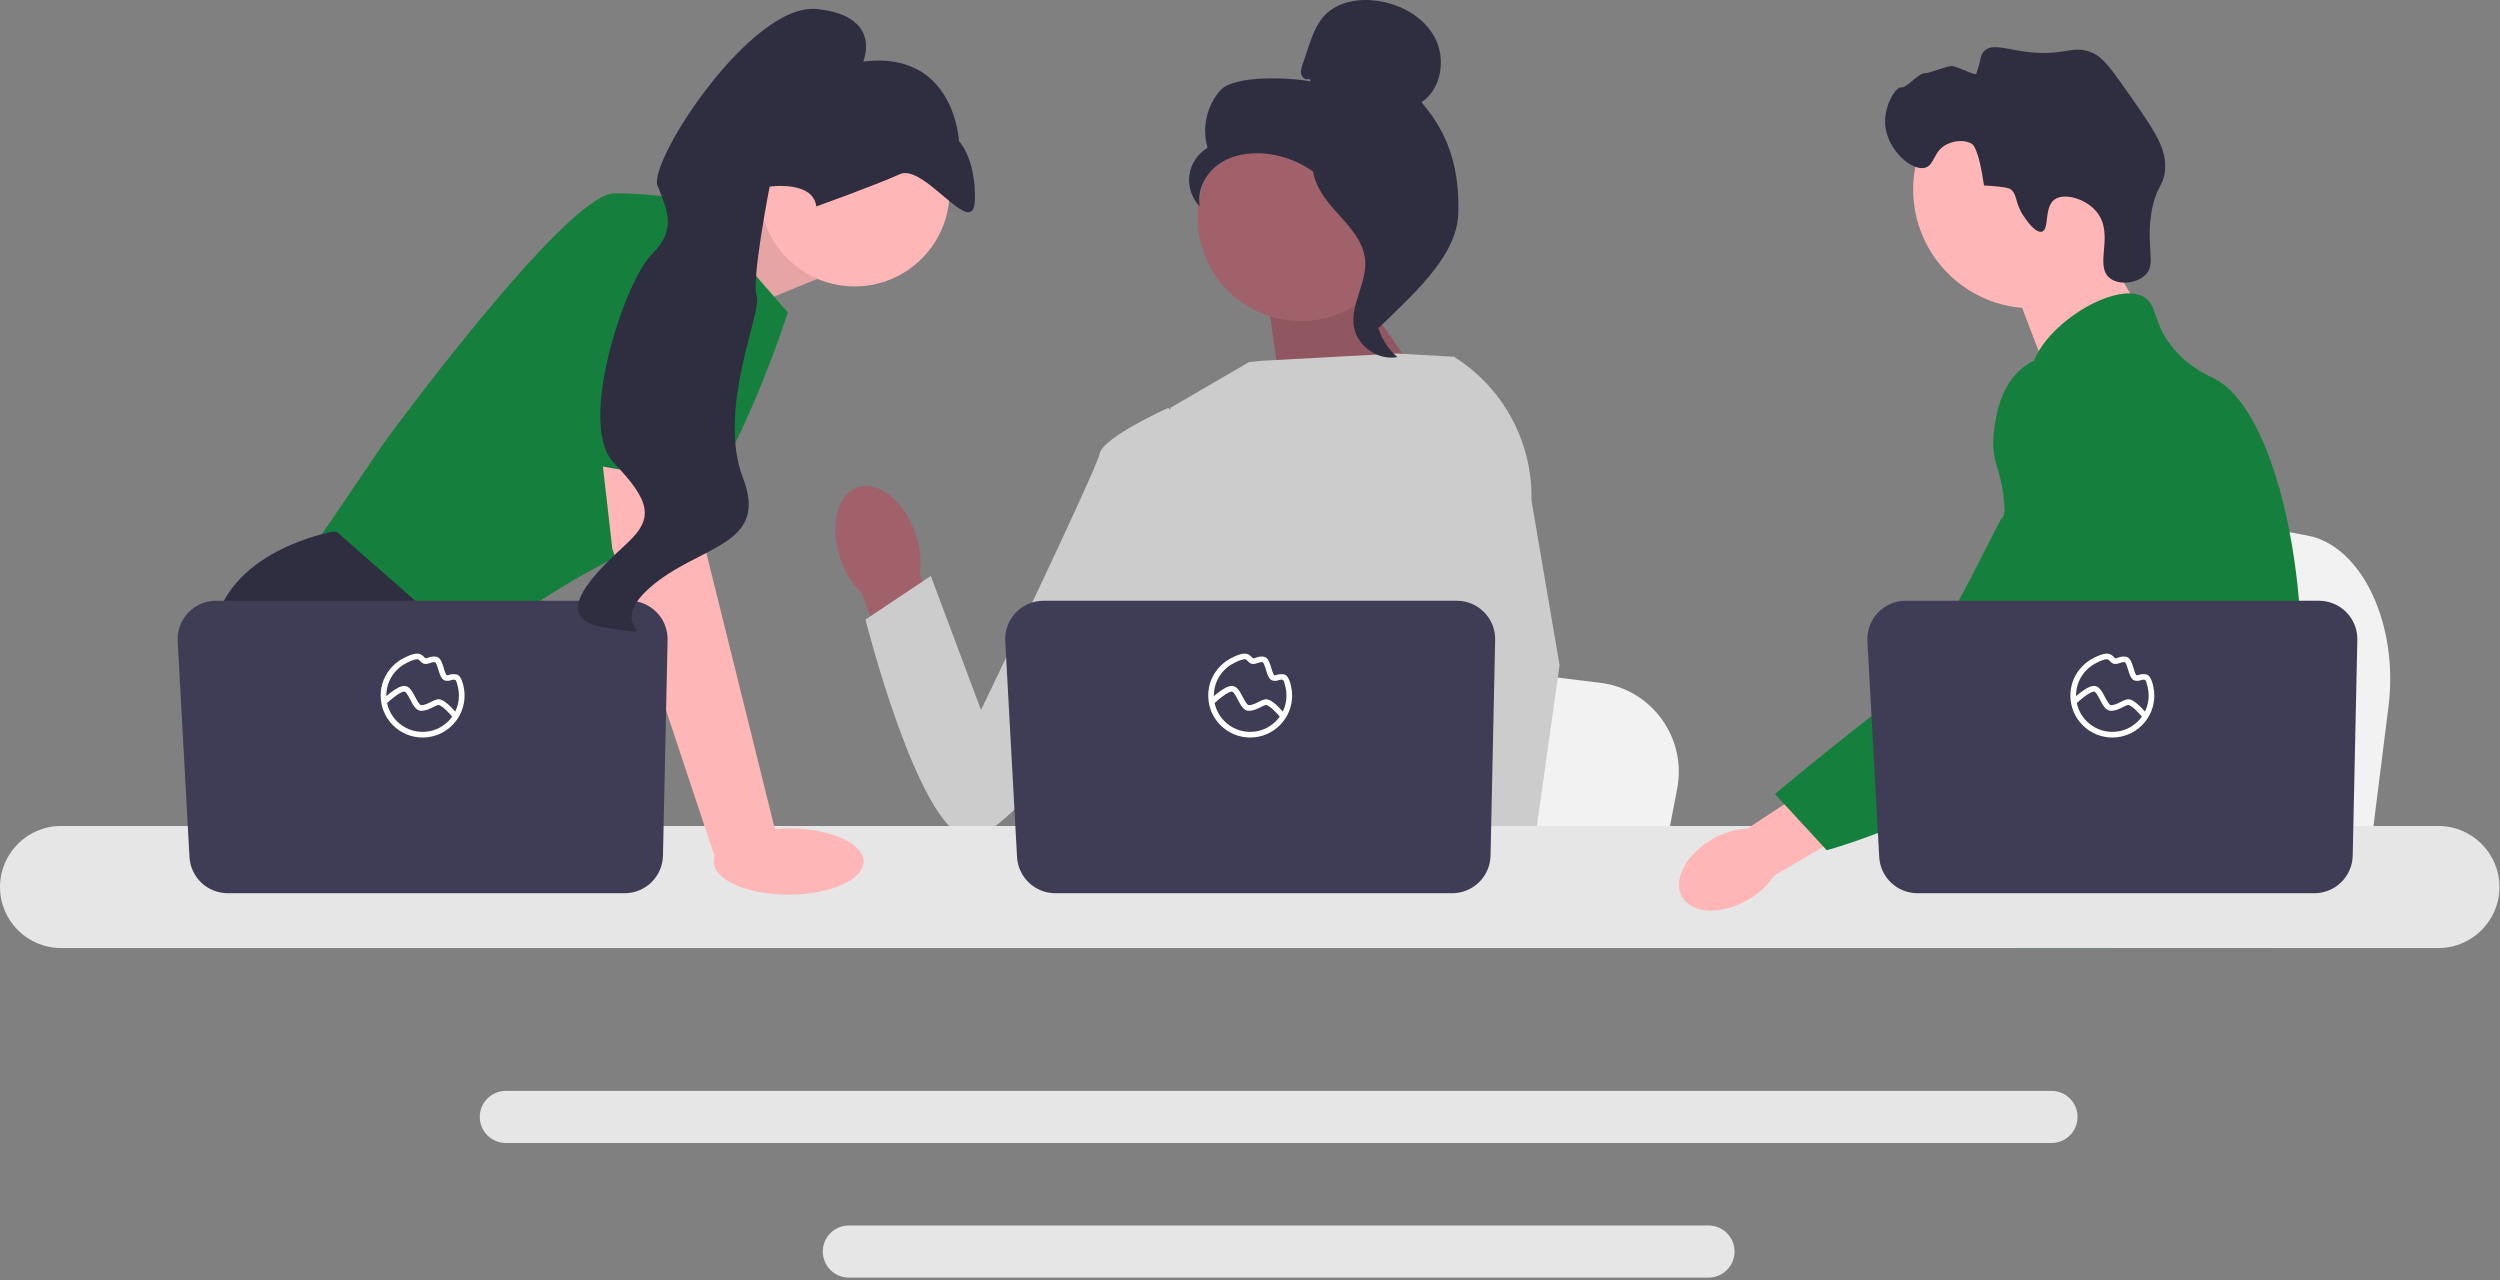 <?xml version="1.0" encoding="UTF-8" standalone="no"?><!DOCTYPE svg PUBLIC "-//W3C//DTD SVG 1.1//EN" "http://www.w3.org/Graphics/SVG/1.1/DTD/svg11.dtd"><svg width="100%" height="100%" viewBox="0 0 867 444" version="1.1" xmlns="http://www.w3.org/2000/svg" xmlns:xlink="http://www.w3.org/1999/xlink" xml:space="preserve" xmlns:serif="http://www.serif.com/" style="fill-rule:evenodd;clip-rule:evenodd;stroke-linejoin:round;stroke-miterlimit:2;"><rect x="0" y="0" width="867" height="444" fill="#808080" stroke="none"/><path d="M828.335,244.952l-2.715,21.622l-6.74,53.704l-135.382,-0c1.057,-12.037 2.502,-29.362 4.046,-48.065c0.152,-1.868 0.312,-3.748 0.464,-5.639c3.872,-47.014 8.108,-100.216 8.108,-100.216l17.799,3.315l34.532,6.422l14.071,2.615l37.682,7.016c18.787,3.491 31.71,30.693 28.135,59.226l-0,0Z" style="fill:#f2f2f2;fill-rule:nonzero;"/><path d="M725.93,79.358l16.649,29.133l-31.999,22.678l-13.65,-35.811l29,-16Z" style="fill:#ffb6b6;fill-rule:nonzero;"/><circle cx="704.735" cy="65.675" r="41.244" style="fill:#ffb6b6;"/><path d="M701.774,74.896c-3.275,-4.984 -1.99,-7.591 -4.731,-9.423c-0,0 -1.104,-0.737 -9,-1.157c-1.768,-12.724 -3.974,-14.267 -3.975,-14.267c-2.543,-1.779 -6.318,-1.201 -8.666,-0.113c-4.966,2.3 -4.391,7.269 -7.735,8.22c-4.619,1.314 -13.024,-6.091 -13.852,-14.569c-0.675,-6.915 3.78,-13.631 5.547,-13.276c1.752,0.352 5.947,-5.003 8.212,-4.92c1.547,0.056 7.867,-2.691 9.567,-2.476c1.857,0.235 7.978,3.429 8.233,2.699c1.773,-5.072 1.252,-6.479 2.756,-7.93c2.666,-2.571 7.026,-0.781 13.867,0.181c14.074,1.977 16.53,-2.663 23.743,0.482c3.644,1.589 6.692,5.874 12.641,14.38c8.319,11.895 12.479,17.843 12.506,24.779c0.027,7.075 -3.399,6.626 -4.904,17.099c-1.675,11.658 1.884,16.989 -2.004,20.776c-3.005,2.928 -9.113,3.623 -12.322,1.053c-5.494,-4.398 1.696,-15.012 -4.384,-22.766c-3.732,-4.76 -11.238,-6.878 -14.676,-4.525c-3.888,2.66 -1.746,10.469 -4.48,11.21c-2.341,0.634 -5.772,-4.589 -6.343,-5.457l-0,-0Z" style="fill:#2f2e41;fill-rule:nonzero;"/><path d="M797.85,237.338c-1.15,19.67 -5.72,25.879 -7.32,49.109c-0.35,5.101 -0.56,11.02 -0.56,18.081c0,1.799 0.01,3.54 0.01,5.24c-0,3.619 -0.069,7.04 -0.49,10.51c-0.32,2.77 -0.869,5.56 -1.78,8.5l-88.83,-0c-0.009,-0.02 -0.009,-0.04 -0.02,-0.061c-0.52,-2.259 -0.85,-4.419 -1.1,-6.489c-0.08,-0.66 -0.15,-1.31 -0.21,-1.95c-0.08,-0.75 -0.15,-1.49 -0.219,-2.22c-0.271,-2.91 -0.54,-5.66 -1.181,-8.29c-0.859,-3.631 -2.42,-7.051 -5.62,-10.35c-1.31,-1.35 -2.619,-2.4 -3.9,-3.32c-0.25,-0.171 -0.49,-0.34 -0.74,-0.51c-3.54,-2.431 -6.889,-4.181 -9.79,-9.141c-0.05,-0.069 -0.09,-0.149 -0.13,-0.219c-0.5,-0.87 -1.8,-3.151 -2.74,-6.19c-0.99,-3.16 -1.59,-7.131 -0.51,-11.19c2.571,-9.62 12.09,-10.58 19.87,-20.3c0.84,-1.05 1.67,-2.21 2.46,-3.5c3.52,-5.721 4.47,-10.76 5.59,-16.75c0.18,-0.971 0.34,-1.931 0.47,-2.86c0.1,-0.7 0.19,-1.39 0.261,-2.071c0.619,-5.71 0.319,-10.629 -0.411,-15.029c-2.379,-14.411 -9.4,-23.33 -4.44,-36.261c1.561,-4.059 3.771,-7.109 6,-9.719c4.72,-5.531 9.57,-9.12 8.731,-16.26c-0.851,-7.2 -6.311,-8.191 -6.92,-14.481c-0.311,-3.179 0.729,-6.529 2.679,-9.819l0,-0.01c6.241,-10.591 21.821,-20.341 31.72,-20.03c1.83,0.05 3.45,0.459 4.8,1.25c4.89,2.879 2.85,9.169 10.341,17.99c5.569,6.55 11.869,9.17 14.259,10.409c9.47,4.941 17.17,19.511 22.4,38.141c0.04,0.14 0.08,0.279 0.12,0.43c3.23,11.67 5.511,24.92 6.641,38.36c0.479,5.69 0.759,11.41 0.819,17.069c0.051,4.52 -0.05,8.441 -0.26,11.931l0,-0Z" style="fill:#15803d;fill-rule:nonzero;"/><g><path d="M731.331,304.728l-1.811,5.04l-1.14,3.159l-2.64,7.351l-3.06,8.5l-19.67,-0l3.3,-8.5l1.53,-3.96l2.54,-6.55l4.26,-11l16.691,5.96Z" style="fill:#ffb6b6;fill-rule:nonzero;"/><path d="M790.84,167.827c-0.049,0.651 -0.12,1.37 -0.19,2.151c-0.779,7.94 -2.62,22.15 -5.31,38.36c-1.42,8.549 -3.08,17.66 -4.95,26.71c-4.019,19.529 -9.019,38.76 -14.67,51.399c-1.01,2.281 -2.05,4.341 -3.11,6.161c-0.81,1.39 -1.66,2.759 -2.55,4.11c-2.88,4.43 -6.11,8.63 -9.46,12.55c-0.13,0.17 -0.28,0.33 -0.43,0.5c-0.54,0.639 -1.1,1.27 -1.66,1.9c-2.74,3.09 -5.54,5.969 -8.25,8.61c-3.3,3.22 -6.48,6.07 -9.33,8.5l-31.94,-0l-0.13,-0.061l-4.6,-2.04c0,0 1.31,-1.54 3.5,-4.449c0.45,-0.591 0.93,-1.24 1.45,-1.95c0.64,-0.871 1.331,-1.831 2.07,-2.871c1.54,-2.179 3.29,-4.739 5.17,-7.639c3.64,-5.611 7.79,-12.51 11.98,-20.5c0.481,-0.93 0.97,-1.87 1.46,-2.821c0.01,-0.029 0.03,-0.06 0.04,-0.089c0.83,-1.62 1.651,-3.29 2.47,-4.991c6.95,-14.46 8.94,-26.46 9.511,-30.349c0.799,-5.5 1.909,-13.191 1.609,-21.651c-0.2,-5.579 -1.01,-11.48 -2.939,-17.339l-0,-0.01c-0.401,-1.23 -0.851,-2.46 -1.361,-3.68c-0.91,-2.19 -1.99,-4.35 -3.27,-6.48c-5.65,-9.38 -10.24,-9.77 -13.89,-19.991c-1.08,-3.029 -3.53,-9.869 -2.78,-17.089l-0,-0.01c0.091,-0.89 0.24,-1.79 0.44,-2.691l0,-0.009c0.05,-0.25 0.12,-0.51 0.191,-0.76c0.569,-2.21 1.509,-4.401 2.939,-6.481c2.79,-4.039 6.6,-6.44 10.01,-7.869l0.011,-0.011c3.939,-1.639 7.339,-1.989 8,-2.049c14.609,-1.3 25.939,10.98 32.129,17.69c2.39,2.589 4.581,4.76 6.581,6.529c15.569,13.901 19.839,5.02 20.949,0.431c0.17,-0.71 0.261,-1.32 0.31,-1.721l0,0Z" style="fill:#15803d;fill-rule:nonzero;"/><path d="M790.89,167.308c0,0.05 -0.01,0.22 -0.05,0.5c0.02,-0.151 0.031,-0.3 0.04,-0.441c0,-0.029 0,-0.049 0.01,-0.059l0,-0Z" style="fill:#15803d;fill-rule:nonzero;"/></g><path d="M711.47,378.318l-536.05,-0c-4.98,-0 -9.04,4.049 -9.04,9.03c0,4.99 4.06,9.039 9.04,9.039l536.05,0c4.98,0 9.03,-4.049 9.03,-9.039c0,-4.981 -4.05,-9.03 -9.03,-9.03Z" style="fill:#e6e6e6;fill-rule:nonzero;"/><path d="M592.51,424.998l-298.14,-0c-4.98,-0 -9.03,4.05 -9.03,9.03c0,4.98 4.05,9.04 9.03,9.04l298.14,-0c4.98,-0 9.04,-4.06 9.04,-9.04c0,-4.98 -4.06,-9.03 -9.04,-9.03Z" style="fill:#e6e6e6;fill-rule:nonzero;"/><path d="M235.069,81.275l33.784,-14.218l14.491,29.705l-35.502,14.491l-12.773,-29.978Z" style="fill:#ffb6b6;fill-rule:nonzero;"/><path d="M235.069,81.275l33.784,-14.218l14.491,29.705l-35.502,14.491l-12.773,-29.978Z" style="fill-opacity:0.1;fill-rule:nonzero;"/><path d="M239.872,69.955l33.328,38.4c0,-0 -23.185,73.177 -46.369,79.697c-23.185,6.521 -65.932,38.4 -65.932,38.4l-53.615,-34.777l26.083,-38.4c0,0 63.034,-86.218 79.698,-86.218c16.664,0 26.807,2.898 26.807,2.898l0,0Z" style="fill:#15803d;fill-rule:nonzero;"/><path d="M194.843,320.278l-77.582,-0l-4.905,-6.557l-20.026,-26.771l-4.608,-6.159c0,0 -17.388,-31.879 -13.766,-60.86c3.623,-28.98 41.298,-35.501 41.298,-35.501l1.551,-0l46.123,40.53l-2.753,37.718l14.606,24.272l20.062,33.328Z" style="fill:#2f2e41;fill-rule:nonzero;"/><path d="M133.15,320.278l-20.794,-0l0,-30.792l20.794,30.792Z" style="fill:#2f2e41;fill-rule:nonzero;"/><path d="M581.644,273.532l-2.586,13.418l-6.42,33.328l-128.957,-0c1.007,-7.47 2.383,-18.222 3.854,-29.829c0.145,-1.159 0.297,-2.325 0.442,-3.499c3.688,-29.177 7.723,-62.193 7.723,-62.193l16.954,2.057l32.893,3.985l13.404,1.623l35.893,4.355c17.896,2.166 30.205,19.047 26.8,36.755l0,-0Z" style="fill:#f2f2f2;fill-rule:nonzero;"/><path d="M764.144,320.278l-69.945,-0c1.065,-1.254 1.666,-1.978 1.666,-1.978l20.968,-3.463l43.203,-7.13c0,0 1.971,5.094 4.108,12.571l0,-0Z" style="fill:#2f2e41;fill-rule:nonzero;"/><path d="M467.455,95.766l30.418,43.018l-53.059,1.585l-5.695,-40.427l28.336,-4.176Z" style="fill:#a0616a;fill-rule:nonzero;"/><path d="M467.455,95.766l30.418,43.018l-53.059,1.585l-5.695,-40.427l28.336,-4.176Z" style="fill-opacity:0.1;fill-rule:nonzero;"/><path id="uuid-ae755ff6-bb09-410e-86b1-7d1b81a37005-213" d="M317.446,184.896c-3.903,-11.259 -12.876,-18.371 -20.041,-15.886c-7.165,2.485 -9.808,13.625 -5.902,24.888c1.499,4.52 4.058,8.616 7.464,11.944l17.14,47.497l22.117,-8.518l-19.245,-45.919c0.615,-4.724 0.089,-9.527 -1.533,-14.006l0,0Z" style="fill:#a0616a;fill-rule:nonzero;"/><path d="M523.347,162.977l-0.041,43.84l-4.079,16.194l-8.39,33.306l-6.108,30.633l-4.55,22.822l-1.623,8.151c-1.225,0.819 -2.442,1.601 -3.659,2.355l-105.976,-0c-6.021,-3.615 -9.39,-6.427 -9.39,-6.427c0,0 1.667,-1.565 3.572,-4.079c3.217,-4.245 7.108,-11.201 4.724,-17.845c-0.5,-1.391 -0.63,-3.086 -0.478,-4.977c0.971,-12.476 14.056,-33.575 14.056,-33.575l-2.71,-31.314l-1.188,-13.722l8.377,-66.91l27.308,-15.874l4.714,-0.456l46.536,-2.514l19.235,1.108l0.876,0.239l18.794,39.045l0,-0Z" style="fill:#ccc;fill-rule:nonzero;"/><g><path d="M525.414,320.278l-23.185,-0l-1.021,-10.506l-0.022,-0.21l6.564,-0.449l17.077,-1.167l0.297,6.289l0.232,4.826l0.058,1.217Z" style="fill:#ffb6b6;fill-rule:nonzero;"/><path d="M531.121,173.576l9.74,57.144l-7.948,56.23l-1.239,8.752l-2.188,15.454l-0.674,4.753l0.022,0.514l0.166,3.855l-27.531,-0l-1.015,-10.506l-0.087,-0.942l-2.072,-21.518l-0.036,-0.362l-4.398,-45.631l8.622,-32.98l0.637,-2.427l0,-0.007l3.752,-56.47l-2.906,-25.662l-0.029,-0.239c0.058,0.036 0.109,0.072 0.167,0.108c0.152,0.094 0.304,0.189 0.449,0.29c16.925,10.738 27.01,29.575 26.568,49.644l0,0Z" style="fill:#ccc;fill-rule:nonzero;"/></g><path d="M415.748,152.379l-10.588,-10.951c0,0 -22.664,10.218 -23.794,15.886c-1.13,5.669 -41.146,88.926 -41.146,88.926l-17.41,-46.499l-22.662,15.13c-0,0 18.184,72.192 35.19,75.581c17.006,3.39 74.001,-85.446 74.001,-85.446l6.409,-52.627l-0,-0Z" style="fill:#ccc;fill-rule:nonzero;"/><path d="M845.64,286.447l-824.48,0c-11.67,0 -21.16,9.5 -21.16,21.17c0,11.67 9.49,21.161 21.16,21.161l824.48,-0c11.67,-0 21.17,-9.49 21.17,-21.161c0,-11.67 -9.5,-21.17 -21.17,-21.17Z" style="fill:#e6e6e6;fill-rule:nonzero;"/><path d="M518.522,221.94l-1.603,74.802c-0.155,7.241 -6.069,13.03 -13.312,13.03l-137.603,0c-7.071,0 -12.909,-5.527 -13.295,-12.588l-4.09,-74.803c-0.417,-7.628 5.656,-14.042 13.296,-14.042l143.295,0c7.465,0 13.472,6.137 13.312,13.601Z" style="fill:#3f3d56;fill-rule:nonzero;"/><circle cx="296.385" cy="66.41" r="32.922" style="fill:#ffb6b6;"/><path d="M241.321,152.551l3.623,39.124l24.634,99.26l-21.282,7.459l-35.956,-108.168l-4.966,-43.471l33.947,5.796Z" style="fill:#ffb6b6;fill-rule:nonzero;"/><path d="M231.522,221.94l-1.603,74.802c-0.155,7.241 -6.069,13.03 -13.312,13.03l-137.603,0c-7.071,0 -12.909,-5.527 -13.295,-12.588l-4.09,-74.803c-0.417,-7.628 5.656,-14.042 13.296,-14.042l143.295,0c7.465,0 13.472,6.137 13.312,13.601Z" style="fill:#3f3d56;fill-rule:nonzero;"/><ellipse cx="273.5" cy="298.778" rx="26" ry="11.5" style="fill:#ffb6b6;"/><path d="M190.242,158.532l14.853,-79.158c0,-0 41.298,-5.796 42.747,7.97c1.449,13.766 -1.036,81.042 -1.036,81.042l-56.564,-9.854l0,0Z" style="fill:#15803d;fill-rule:nonzero;"/><path d="M283.095,71.586c0,-0 20.366,-7.268 28.956,-11.179c8.591,-3.911 25.657,23.366 26.037,8.96c0.38,-14.406 -5.518,-20.447 -5.518,-20.447c0,0 -1.472,-31.515 -33.223,-27.575c0,0 6.984,-15.767 -15.941,-18.205c-22.924,-2.438 -58.589,52.921 -55.395,61.194c3.194,8.273 7.023,15.113 -2.039,23.958c-9.062,8.846 -26.03,58.77 -13.12,72.204c12.91,13.434 13.758,19.263 4.912,27.621c-8.846,8.358 -29.754,26.53 -7.147,29.685c22.607,3.155 -2.068,0.799 14.785,-14.026c16.854,-14.825 41.448,-14.22 32.265,-38.005c-9.183,-23.785 6.771,-57.869 4.775,-63.04c-1.996,-5.17 4.472,-38.005 4.472,-38.005c0,0 15.055,-2.212 16.181,6.86l0,-0Z" style="fill:#2f2e41;fill-rule:nonzero;"/><g><circle cx="451.191" cy="75.499" r="35.838" style="fill:#a0616a;"/><path d="M454.051,27.317c-1.037,0.606 -2.426,-0.31 -2.758,-1.464c-0.333,-1.154 0.054,-2.379 0.439,-3.516l1.933,-5.728c1.372,-4.061 2.827,-8.265 5.797,-11.357c4.483,-4.666 11.607,-5.853 18.021,-4.993c8.235,1.104 16.361,5.564 20.191,12.939c3.829,7.374 2.199,17.664 -4.721,22.266c9.862,11.303 13.3,23.9 12.757,38.891c-0.543,14.991 -16.879,28.788 -27.533,39.348c-2.379,-1.442 -4.542,-8.201 -3.233,-10.656c1.308,-2.455 -0.567,-5.3 1.054,-7.562c1.62,-2.261 2.976,1.34 1.338,-0.909c-1.034,-1.419 3,-4.683 1.464,-5.533c-7.432,-4.108 -9.904,-13.371 -14.571,-20.464c-5.63,-8.556 -15.266,-14.351 -25.463,-15.312c-5.617,-0.529 -11.55,0.43 -16.154,3.691c-4.604,3.261 -7.585,9.088 -6.517,14.628c-2.765,-2.807 -4.142,-6.922 -3.622,-10.828c0.519,-3.906 2.922,-7.518 6.324,-9.506c-2.068,-6.842 -0.296,-14.711 4.506,-20.005c4.801,-5.295 24.28,-4.393 31.29,-2.999l-0.542,-0.931l0,0Z" style="fill:#2f2e41;fill-rule:nonzero;"/><path d="M455.14,53.475c9.285,1.002 15.989,9.045 21.65,16.472c3.262,4.281 6.68,9.009 6.598,14.391c-0.083,5.441 -3.721,10.109 -5.459,15.265c-2.842,8.429 -0.073,18.458 6.693,24.233c-6.685,1.269 -13.912,-3.743 -15.066,-10.449c-1.343,-7.806 4.574,-15.34 3.874,-23.23c-0.618,-6.951 -6.096,-12.3 -10.752,-17.497c-4.657,-5.198 -9.031,-12.094 -6.888,-18.736l-0.65,-0.449l-0,-0Z" style="fill:#2f2e41;fill-rule:nonzero;"/></g><g><path id="uuid-aec20554-f6ec-4c5b-9d97-717cd04239bf-214" d="M593.947,290.977c-9.196,5.231 -13.952,14.217 -10.622,20.069c3.33,5.852 13.483,6.355 22.682,1.121c3.704,-2.041 6.865,-4.938 9.219,-8.451l38.687,-22.655l-11.019,-17.929l-36.968,24.238c-4.224,0.229 -8.331,1.466 -11.979,3.607Z" style="fill:#ffb6b6;fill-rule:nonzero;"/><path d="M724.935,124.841c-1.156,-0.458 -11.301,-4.3 -20.562,0.772c-10.638,5.826 -12.281,19.126 -12.857,23.791c-1.332,10.776 2.59,13.192 3.418,24.101c1.549,20.41 5.634,-2.874 -0.889,6.443c-2.258,3.224 -25.317,53.198 -38.035,62.986c-24.733,19.037 -40.439,32.444 -40.439,32.444l17.93,19.478c0,-0 28.334,-7.55 53.377,-23.811c25.688,-16.68 38.532,-25.019 48.469,-41.335c0.856,-1.405 21.331,-36.176 10.335,-74.624c-2.508,-8.77 -7.104,-24.839 -20.747,-30.245l-0,-0Z" style="fill:#15803d;fill-rule:nonzero;"/></g><path d="M817.522,221.94l-1.603,74.802c-0.155,7.241 -6.069,13.03 -13.312,13.03l-137.603,0c-7.071,0 -12.909,-5.527 -13.295,-12.588l-4.09,-74.803c-0.417,-7.628 5.656,-14.042 13.296,-14.042l143.295,0c7.465,0 13.472,6.137 13.312,13.601Z" style="fill:#3f3d56;fill-rule:nonzero;"/><path d="M157.878,246.762c-0.427,-0.482 -0.999,-1.102 -1.63,-1.717c-2.616,-2.546 -3.866,-2.642 -4.579,-2.492c-0.877,0.184 -1.652,0.581 -2.402,0.965c-1.009,0.516 -1.962,1.004 -3.177,1.03c-0.207,0.006 -0.498,-0.227 -0.823,-0.652c-0.432,-0.564 -0.86,-1.385 -1.274,-2.179c-0.985,-1.889 -2.003,-3.842 -3.774,-3.842c-1.228,-0 -2.884,0.839 -5.062,2.566c-0.427,0.339 -0.828,0.676 -1.186,0.986c-0.001,-0.068 -0.003,-0.137 -0.003,-0.205c0,-3.364 1.311,-6.527 3.689,-8.905c0.996,-0.996 2.13,-1.803 3.357,-2.406l0,0c0.949,-0.524 2.792,-1.335 3.702,-1.281c0.429,0.025 0.647,0.238 1.026,0.644c0.384,0.412 0.911,0.975 1.788,1.001c0.584,0.017 1.103,-0.164 1.605,-0.338c0.626,-0.218 1.168,-0.407 1.833,-0.248c0.044,0.037 0.205,0.2 0.44,0.754c0.215,0.509 0.416,1.165 0.61,1.798c0.56,1.825 1.089,3.549 2.447,3.803c0.914,0.17 1.404,0.035 1.906,-0.144c0.328,-0.117 1.044,-0.301 1.471,-0.114c0.427,0.187 0.566,1.008 0.806,1.848c-0.003,0 -0.005,0.001 -0.008,0.001c0.058,0.196 0.111,0.395 0.159,0.594c0.002,0.01 0.004,0.019 0.006,0.029l0.001,-0c0.231,0.959 0.35,1.952 0.35,2.964c-0,1.952 -0.443,3.837 -1.278,5.54m-11.316,7.053c-3.364,0 -6.526,-1.31 -8.905,-3.688c-1.753,-1.754 -2.925,-3.934 -3.421,-6.306c0.471,-0.44 1.259,-1.153 2.149,-1.859c2.431,-1.924 3.491,-2.132 3.834,-2.132c0.191,-0 0.479,0.236 0.792,0.648c0.421,0.556 0.842,1.363 1.248,2.143c0.996,1.909 2.024,3.883 3.82,3.883c0.018,-0 0.035,-0.001 0.053,-0.001c1.664,-0.036 2.919,-0.678 4.026,-1.245c0.664,-0.34 1.292,-0.661 1.909,-0.791c0.007,-0.001 0.726,-0.066 2.853,2.014c0.805,0.787 1.518,1.597 1.902,2.048c-0.403,0.563 -0.855,1.098 -1.355,1.598c-2.378,2.378 -5.541,3.688 -8.905,3.688m14.131,-16.075c-0.059,-0.254 -0.222,-0.912 -0.475,-1.589c-0.341,-0.913 -0.922,-2.144 -2.026,-2.291c-1.293,-0.172 -1.91,-0.004 -2.479,0.199c-0.276,0.099 -0.408,0.146 -0.83,0.073c-0.053,-0.051 -0.2,-0.227 -0.41,-0.729c-0.204,-0.491 -0.398,-1.123 -0.585,-1.735c-0.557,-1.814 -1.082,-3.528 -2.405,-3.865c-1.249,-0.319 -2.256,0.031 -2.991,0.287c-0.35,0.122 -0.682,0.237 -0.909,0.23c-0.075,-0.02 -0.286,-0.246 -0.413,-0.381c-0.442,-0.473 -1.11,-1.188 -2.338,-1.261c-1.659,-0.098 -4.132,1.18 -4.681,1.477c-1.418,0.697 -2.727,1.629 -3.876,2.779c-2.748,2.748 -4.262,6.401 -4.262,10.288c0,3.886 1.514,7.539 4.262,10.287c2.748,2.748 6.401,4.261 10.287,4.261c3.886,0 7.54,-1.513 10.288,-4.261c2.748,-2.748 4.261,-6.401 4.261,-10.287c-0,-1.189 -0.143,-2.356 -0.418,-3.482" style="fill:#fff;fill-rule:nonzero;"/><path d="M444.878,246.762c-0.427,-0.482 -0.999,-1.102 -1.63,-1.717c-2.616,-2.546 -3.866,-2.642 -4.579,-2.492c-0.877,0.184 -1.652,0.581 -2.402,0.965c-1.009,0.516 -1.962,1.004 -3.177,1.03c-0.207,0.006 -0.498,-0.227 -0.823,-0.652c-0.432,-0.564 -0.86,-1.385 -1.274,-2.179c-0.985,-1.889 -2.003,-3.842 -3.774,-3.842c-1.228,-0 -2.884,0.839 -5.062,2.566c-0.427,0.339 -0.828,0.676 -1.186,0.986c-0.001,-0.068 -0.003,-0.137 -0.003,-0.205c0,-3.364 1.311,-6.527 3.689,-8.905c0.996,-0.996 2.13,-1.803 3.357,-2.406l0,0c0.949,-0.524 2.792,-1.335 3.702,-1.281c0.429,0.025 0.647,0.238 1.026,0.644c0.384,0.412 0.911,0.975 1.788,1.001c0.584,0.017 1.103,-0.164 1.605,-0.338c0.626,-0.218 1.168,-0.407 1.833,-0.248c0.044,0.037 0.205,0.2 0.44,0.754c0.215,0.509 0.416,1.165 0.61,1.798c0.56,1.825 1.089,3.549 2.447,3.803c0.914,0.17 1.404,0.035 1.906,-0.144c0.328,-0.117 1.044,-0.301 1.471,-0.114c0.427,0.187 0.566,1.008 0.806,1.848c-0.003,0 -0.005,0.001 -0.008,0.001c0.058,0.196 0.111,0.395 0.159,0.594c0.002,0.01 0.004,0.019 0.006,0.029l0.001,-0c0.231,0.959 0.35,1.952 0.35,2.964c-0,1.952 -0.443,3.837 -1.278,5.54m-11.316,7.053c-3.364,0 -6.526,-1.31 -8.905,-3.688c-1.753,-1.754 -2.925,-3.934 -3.421,-6.306c0.471,-0.44 1.259,-1.153 2.149,-1.859c2.431,-1.924 3.491,-2.132 3.834,-2.132c0.191,-0 0.479,0.236 0.792,0.648c0.421,0.556 0.842,1.363 1.248,2.143c0.996,1.909 2.024,3.883 3.82,3.883c0.018,-0 0.035,-0.001 0.053,-0.001c1.664,-0.036 2.919,-0.678 4.026,-1.245c0.664,-0.34 1.292,-0.661 1.909,-0.791c0.007,-0.001 0.726,-0.066 2.853,2.014c0.805,0.787 1.518,1.597 1.902,2.048c-0.403,0.563 -0.855,1.098 -1.355,1.598c-2.378,2.378 -5.541,3.688 -8.905,3.688m14.131,-16.075c-0.059,-0.254 -0.222,-0.912 -0.475,-1.589c-0.341,-0.913 -0.922,-2.144 -2.026,-2.291c-1.293,-0.172 -1.91,-0.004 -2.479,0.199c-0.276,0.099 -0.408,0.146 -0.83,0.073c-0.053,-0.051 -0.2,-0.227 -0.41,-0.729c-0.204,-0.491 -0.398,-1.123 -0.585,-1.735c-0.557,-1.814 -1.082,-3.528 -2.405,-3.865c-1.249,-0.319 -2.256,0.031 -2.991,0.287c-0.35,0.122 -0.682,0.237 -0.909,0.23c-0.075,-0.02 -0.286,-0.246 -0.413,-0.381c-0.442,-0.473 -1.11,-1.188 -2.338,-1.261c-1.659,-0.098 -4.132,1.18 -4.681,1.477c-1.418,0.697 -2.727,1.629 -3.876,2.779c-2.748,2.748 -4.262,6.401 -4.262,10.288c0,3.886 1.514,7.539 4.262,10.287c2.748,2.748 6.401,4.261 10.287,4.261c3.886,0 7.54,-1.513 10.288,-4.261c2.748,-2.748 4.261,-6.401 4.261,-10.287c-0,-1.189 -0.143,-2.356 -0.418,-3.482" style="fill:#fff;fill-rule:nonzero;"/><path d="M743.878,246.762c-0.427,-0.482 -0.999,-1.102 -1.63,-1.717c-2.616,-2.546 -3.866,-2.642 -4.579,-2.492c-0.877,0.184 -1.652,0.581 -2.402,0.965c-1.009,0.516 -1.962,1.004 -3.177,1.03c-0.207,0.006 -0.498,-0.227 -0.823,-0.652c-0.432,-0.564 -0.86,-1.385 -1.274,-2.179c-0.985,-1.889 -2.003,-3.842 -3.774,-3.842c-1.228,-0 -2.884,0.839 -5.062,2.566c-0.427,0.339 -0.828,0.676 -1.186,0.986c-0.001,-0.068 -0.003,-0.137 -0.003,-0.205c0,-3.364 1.311,-6.527 3.689,-8.905c0.996,-0.996 2.13,-1.803 3.357,-2.406l0,0c0.949,-0.524 2.792,-1.335 3.702,-1.281c0.429,0.025 0.647,0.238 1.026,0.644c0.384,0.412 0.911,0.975 1.788,1.001c0.584,0.017 1.103,-0.164 1.605,-0.338c0.626,-0.218 1.168,-0.407 1.833,-0.248c0.044,0.037 0.205,0.2 0.44,0.754c0.215,0.509 0.416,1.165 0.61,1.798c0.56,1.825 1.089,3.549 2.447,3.803c0.914,0.17 1.404,0.035 1.906,-0.144c0.328,-0.117 1.044,-0.301 1.471,-0.114c0.427,0.187 0.566,1.008 0.806,1.848c-0.003,0 -0.005,0.001 -0.008,0.001c0.058,0.196 0.111,0.395 0.159,0.594c0.002,0.01 0.004,0.019 0.006,0.029l0.001,-0c0.231,0.959 0.35,1.952 0.35,2.964c-0,1.952 -0.443,3.837 -1.278,5.54m-11.316,7.053c-3.364,0 -6.526,-1.31 -8.905,-3.688c-1.753,-1.754 -2.925,-3.934 -3.421,-6.306c0.471,-0.44 1.259,-1.153 2.149,-1.859c2.431,-1.924 3.491,-2.132 3.834,-2.132c0.191,-0 0.479,0.236 0.792,0.648c0.421,0.556 0.842,1.363 1.248,2.143c0.996,1.909 2.024,3.883 3.82,3.883c0.018,-0 0.035,-0.001 0.053,-0.001c1.664,-0.036 2.919,-0.678 4.026,-1.245c0.664,-0.34 1.292,-0.661 1.909,-0.791c0.007,-0.001 0.726,-0.066 2.853,2.014c0.805,0.787 1.518,1.597 1.902,2.048c-0.403,0.563 -0.855,1.098 -1.355,1.598c-2.378,2.378 -5.541,3.688 -8.905,3.688m14.131,-16.075c-0.059,-0.254 -0.222,-0.912 -0.475,-1.589c-0.341,-0.913 -0.922,-2.144 -2.026,-2.291c-1.293,-0.172 -1.91,-0.004 -2.479,0.199c-0.276,0.099 -0.408,0.146 -0.83,0.073c-0.053,-0.051 -0.2,-0.227 -0.41,-0.729c-0.204,-0.491 -0.398,-1.123 -0.585,-1.735c-0.557,-1.814 -1.082,-3.528 -2.405,-3.865c-1.249,-0.319 -2.256,0.031 -2.991,0.287c-0.35,0.122 -0.682,0.237 -0.909,0.23c-0.075,-0.02 -0.286,-0.246 -0.413,-0.381c-0.442,-0.473 -1.11,-1.188 -2.338,-1.261c-1.659,-0.098 -4.132,1.18 -4.681,1.477c-1.418,0.697 -2.727,1.629 -3.876,2.779c-2.748,2.748 -4.262,6.401 -4.262,10.288c0,3.886 1.514,7.539 4.262,10.287c2.748,2.748 6.401,4.261 10.287,4.261c3.886,0 7.54,-1.513 10.288,-4.261c2.748,-2.748 4.261,-6.401 4.261,-10.287c-0,-1.189 -0.143,-2.356 -0.418,-3.482" style="fill:#fff;fill-rule:nonzero;"/></svg>